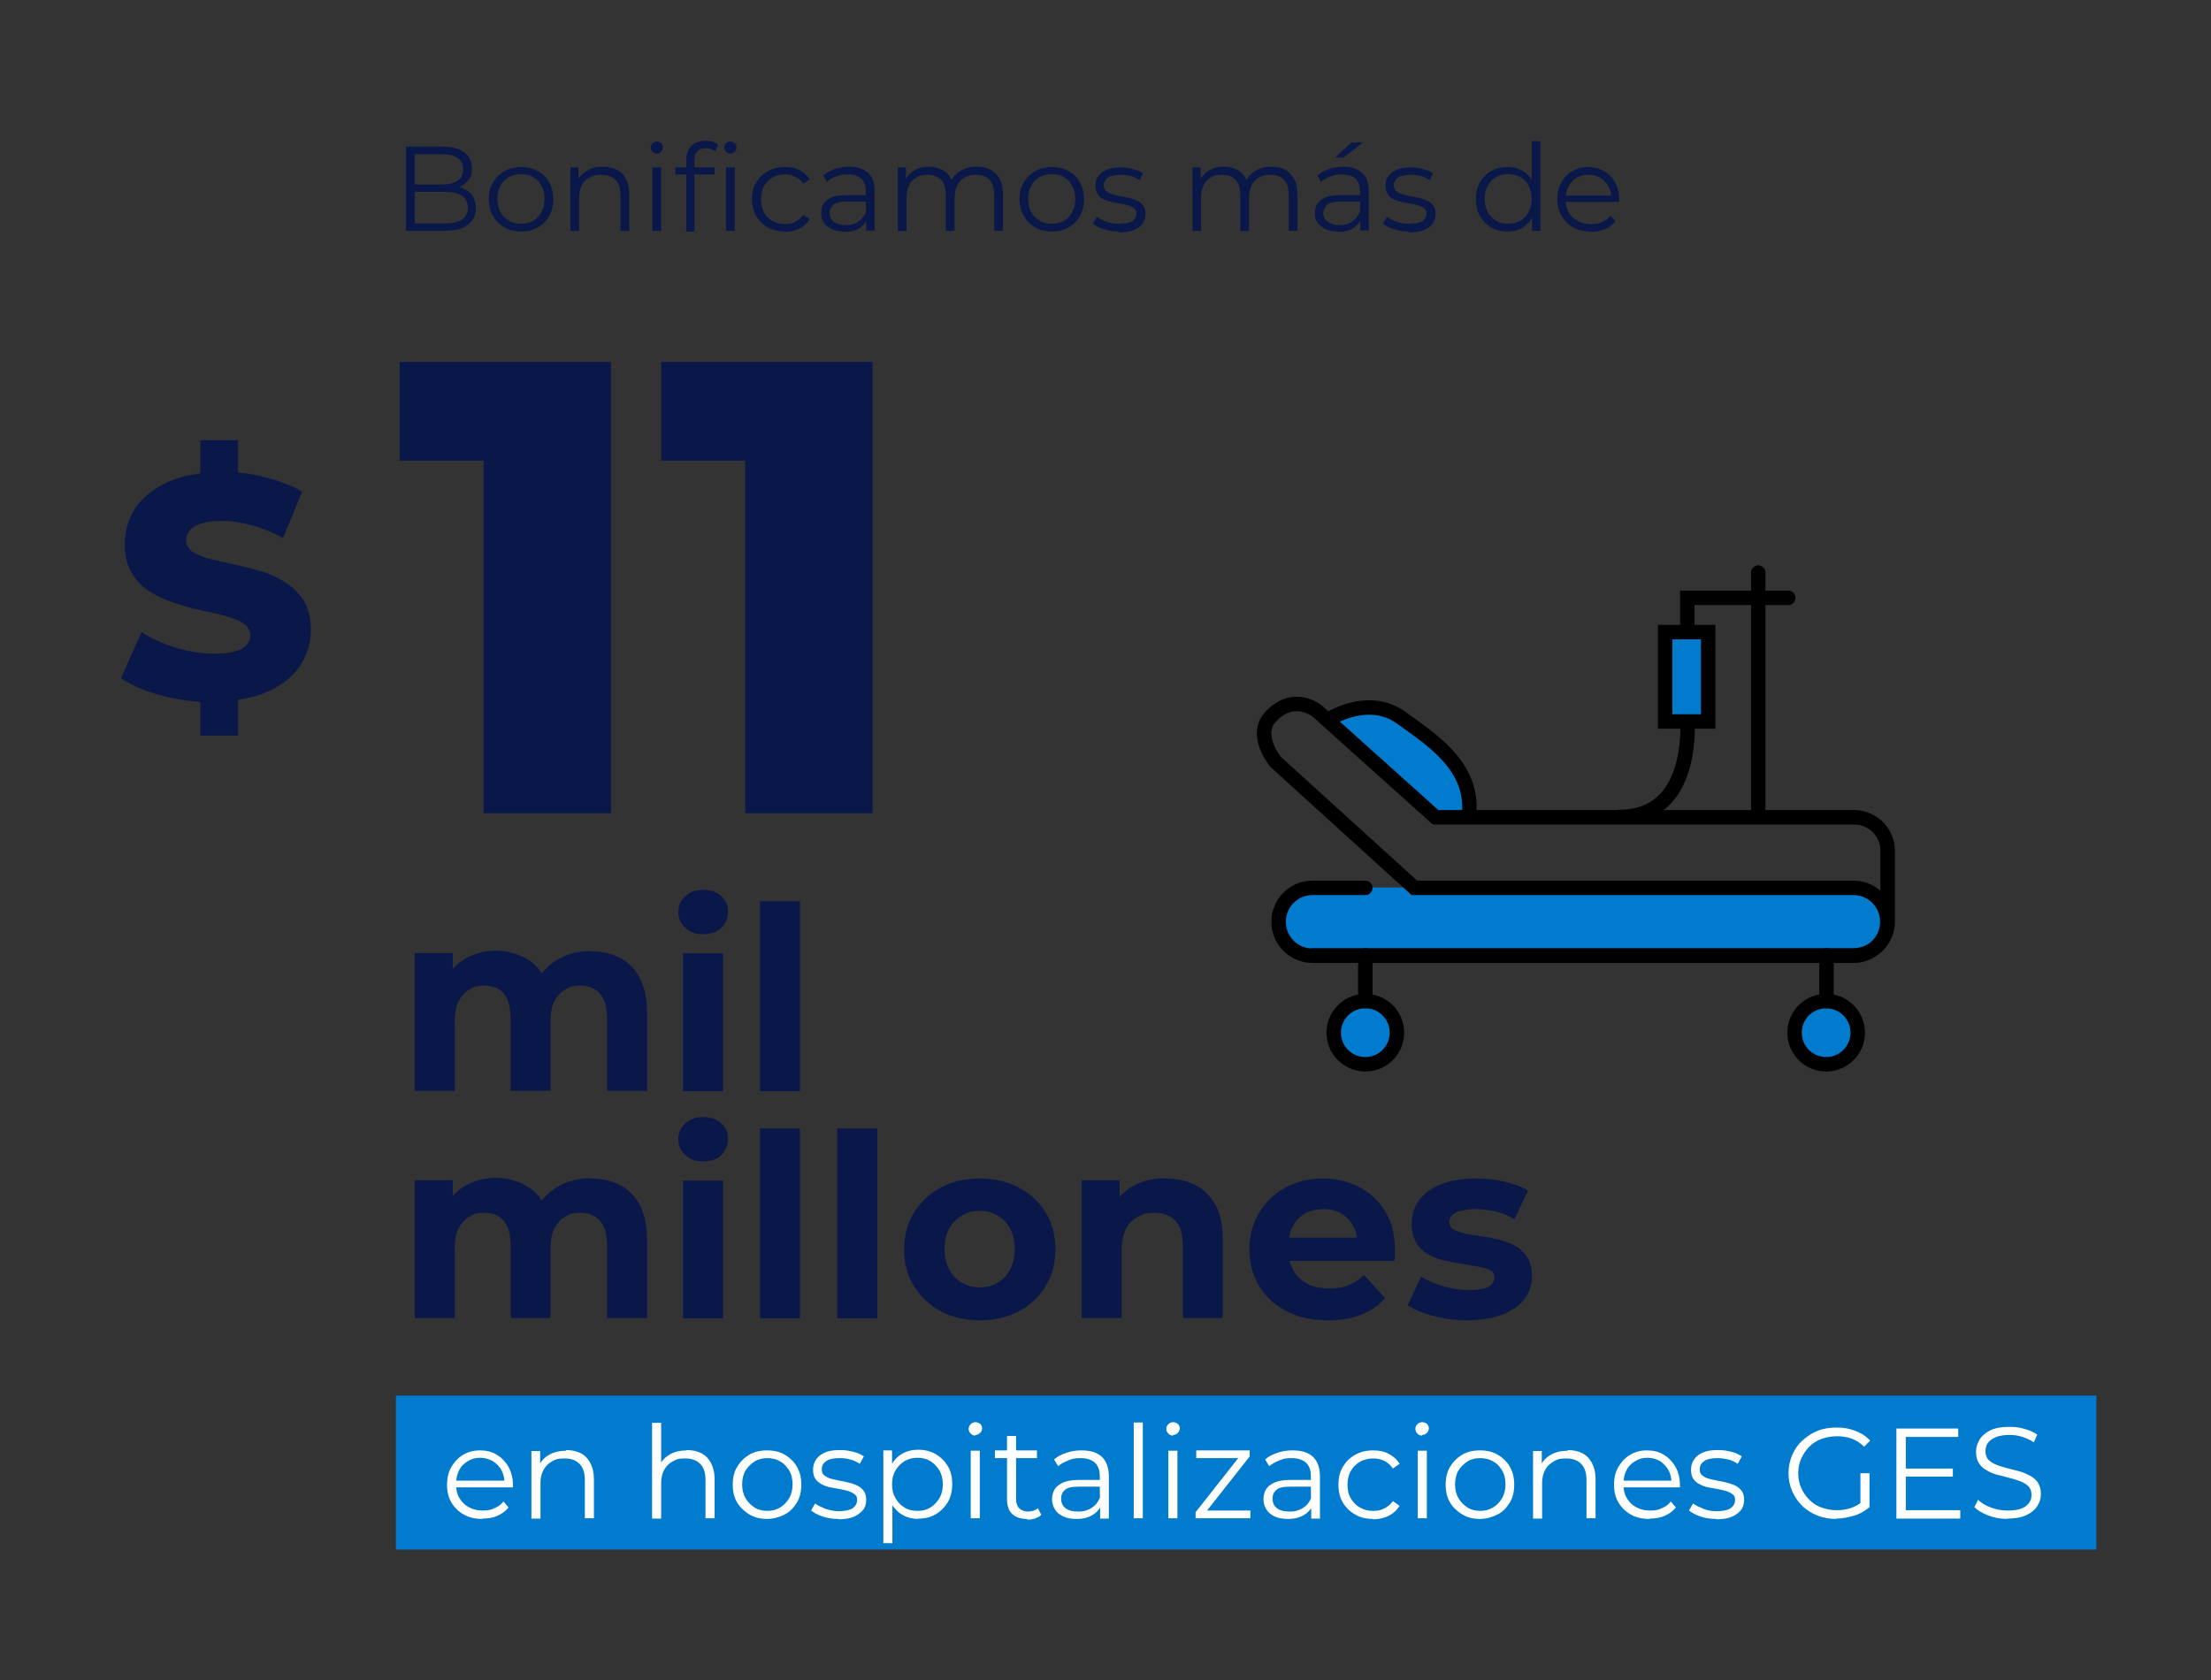 <?xml version="1.0" encoding="UTF-8"?>
<svg id="Capa_1" xmlns="http://www.w3.org/2000/svg" version="1.1" viewBox="0 0 657.8 500">
  <rect x="0" y="0" width="657.8" height="500" fill="#333333" stroke="none"/>
  <!-- Generator: Adobe Illustrator 29.6.1, SVG Export Plug-In . SVG Version: 2.1.1 Build 9)  -->
  <defs>
    <style>
      .st0 {
        fill: #007bce;
      }

      .st1 {
        fill: #fff;
      }

      .st2 {
        fill: #091849;
      }

      .st3 {
        fill: none;
        stroke: #000;
        stroke-linecap: round;
        stroke-miterlimit: 10;
        stroke-width: 4.3px;
      }
    </style>
  </defs>
  <g>
    <path class="st2" d="M120.8,68.7v-25.1h10.8c2.8,0,5,.6,6.5,1.7,1.5,1.1,2.3,2.7,2.3,4.8s-.3,2.5-1,3.4c-.6.9-1.5,1.6-2.6,2.1-1.1.5-2.3.7-3.6.7l.6-.9c1.6,0,3,.2,4.1.7,1.2.5,2.1,1.2,2.7,2.2s1,2.2,1,3.6c0,2.1-.8,3.8-2.4,5-1.6,1.2-3.9,1.8-7.1,1.8h-11.6ZM123.4,66.5h8.9c2.2,0,3.9-.4,5.1-1.1,1.2-.8,1.8-2,1.8-3.6s-.6-2.8-1.8-3.6c-1.2-.8-2.9-1.1-5.1-1.1h-9.2v-2.2h8.3c2,0,3.6-.4,4.7-1.1,1.1-.8,1.7-1.9,1.7-3.4s-.6-2.7-1.7-3.4c-1.1-.8-2.7-1.1-4.7-1.1h-8v20.8Z"/>
    <path class="st2" d="M155,68.9c-1.8,0-3.5-.4-4.9-1.2-1.4-.8-2.6-2-3.4-3.4-.8-1.4-1.3-3.1-1.3-5s.4-3.6,1.3-5c.8-1.4,2-2.6,3.4-3.4,1.4-.8,3.1-1.2,4.9-1.2s3.5.4,5,1.2c1.4.8,2.6,1.9,3.4,3.4.8,1.4,1.2,3.1,1.2,5s-.4,3.5-1.2,5c-.8,1.4-2,2.6-3.4,3.4-1.5.8-3.1,1.2-5,1.2ZM155,66.6c1.4,0,2.6-.3,3.6-.9,1.1-.6,1.9-1.5,2.5-2.6s.9-2.4.9-3.9-.3-2.8-.9-3.9-1.4-2-2.5-2.6c-1.1-.6-2.3-.9-3.6-.9s-2.5.3-3.6.9c-1.1.6-1.9,1.5-2.5,2.6-.6,1.1-.9,2.4-.9,3.9s.3,2.7.9,3.9c.6,1.1,1.5,2,2.5,2.6,1.1.6,2.2.9,3.6.9Z"/>
    <path class="st2" d="M179.5,49.6c1.5,0,2.9.3,4,.9,1.2.6,2.1,1.5,2.7,2.7s1,2.7,1,4.5v11h-2.6v-10.7c0-2-.5-3.5-1.5-4.5-1-1-2.4-1.5-4.2-1.5s-2.5.3-3.5.8c-1,.5-1.8,1.3-2.3,2.3-.5,1-.8,2.2-.8,3.7v9.9h-2.6v-18.9h2.4v5.2l-.4-1c.6-1.4,1.6-2.4,2.9-3.2,1.3-.8,2.9-1.2,4.7-1.2Z"/>
    <path class="st2" d="M195.4,45.7c-.5,0-1-.2-1.3-.5s-.5-.8-.5-1.3.2-.9.5-1.3c.4-.3.8-.5,1.3-.5s1,.2,1.3.5c.4.3.5.8.5,1.3s-.2,1-.5,1.3c-.3.4-.8.5-1.3.5ZM194.1,68.7v-18.9h2.6v18.9h-2.6Z"/>
    <path class="st2" d="M200.9,51.9v-2.1h11.7v2.1h-11.7ZM204.2,68.7v-21.2c0-1.7.5-3,1.5-4.1,1-1,2.4-1.5,4.2-1.5s1.4,0,2.1.3c.7.2,1.2.5,1.7.9l-.9,1.9c-.4-.3-.8-.5-1.3-.7-.5-.2-1-.2-1.5-.2-1.1,0-1.9.3-2.5.9-.6.6-.9,1.5-.9,2.7v4.1c0,0,0,17.1,0,17.1h-2.6ZM217.3,45.7c-.5,0-1-.2-1.3-.5s-.5-.8-.5-1.3.2-.9.5-1.3c.4-.3.8-.5,1.3-.5s1,.2,1.3.5c.4.3.5.8.5,1.3s-.2,1-.5,1.3-.8.5-1.3.5ZM216,68.7v-18.9h2.6v18.9h-2.6Z"/>
    <path class="st2" d="M233.5,68.9c-1.9,0-3.5-.4-5-1.2-1.5-.8-2.6-2-3.5-3.4-.8-1.4-1.3-3.1-1.3-5s.4-3.6,1.3-5c.8-1.4,2-2.6,3.5-3.4,1.5-.8,3.1-1.2,5-1.2s3.1.3,4.3.9c1.3.6,2.3,1.6,3.1,2.8l-1.9,1.3c-.6-1-1.4-1.7-2.4-2.1-1-.5-2-.7-3.1-.7s-2.6.3-3.6.9c-1.1.6-1.9,1.5-2.6,2.6-.6,1.1-.9,2.4-.9,3.9s.3,2.8.9,3.9c.6,1.1,1.5,2,2.6,2.6,1.1.6,2.3.9,3.6.9s2.2-.2,3.1-.7c1-.5,1.8-1.2,2.4-2.1l1.9,1.3c-.7,1.2-1.8,2.2-3.1,2.8-1.3.6-2.7,1-4.3,1Z"/>
    <path class="st2" d="M251.2,68.9c-1.4,0-2.6-.2-3.7-.7-1-.5-1.8-1.1-2.4-1.9s-.8-1.8-.8-2.9.2-1.9.7-2.7c.5-.8,1.2-1.4,2.3-1.9,1.1-.5,2.5-.7,4.3-.7h6.5v1.9h-6.4c-1.8,0-3.1.3-3.8,1-.7.6-1.1,1.4-1.1,2.4s.4,1.9,1.3,2.6c.8.6,2,1,3.5,1s2.7-.3,3.7-1c1-.7,1.8-1.6,2.3-2.9l.6,1.8c-.5,1.2-1.3,2.2-2.5,3s-2.7,1.1-4.5,1.1ZM257.7,68.7v-4.8c-.1,0-.1-7-.1-7,0-1.6-.4-2.8-1.3-3.7-.9-.9-2.2-1.3-4-1.3s-2.4.2-3.5.6c-1.1.4-2,.9-2.8,1.6l-1.1-1.9c1-.8,2.1-1.4,3.4-1.9,1.3-.4,2.8-.7,4.2-.7,2.4,0,4.3.6,5.7,1.8s2,3,2,5.5v11.7h-2.4Z"/>
    <path class="st2" d="M290.7,49.6c1.5,0,2.9.3,4,.9,1.1.6,2,1.5,2.7,2.7.6,1.2,1,2.7,1,4.5v11h-2.6v-10.7c0-2-.5-3.5-1.4-4.5-.9-1-2.3-1.5-4-1.5s-2.4.3-3.4.8c-.9.5-1.7,1.3-2.2,2.3-.5,1-.8,2.2-.8,3.7v9.9h-2.6v-10.7c0-2-.5-3.5-1.4-4.5-1-1-2.3-1.5-4-1.5s-2.4.3-3.3.8c-1,.5-1.7,1.3-2.2,2.3-.5,1-.8,2.2-.8,3.7v9.9h-2.6v-18.9h2.4v5.1l-.4-.9c.6-1.4,1.5-2.4,2.8-3.2,1.3-.8,2.8-1.2,4.5-1.2s3.4.5,4.7,1.4c1.3.9,2.1,2.3,2.5,4.1l-1-.4c.6-1.5,1.5-2.8,2.9-3.7s3.1-1.4,5-1.4Z"/>
    <path class="st2" d="M312.9,68.9c-1.8,0-3.5-.4-4.9-1.2-1.4-.8-2.6-2-3.4-3.4-.8-1.4-1.3-3.1-1.3-5s.4-3.6,1.3-5c.8-1.4,2-2.6,3.4-3.4,1.4-.8,3.1-1.2,4.9-1.2s3.5.4,5,1.2c1.4.8,2.6,1.9,3.4,3.4.8,1.4,1.2,3.1,1.2,5s-.4,3.5-1.2,5c-.8,1.4-2,2.6-3.4,3.4-1.5.8-3.1,1.2-5,1.2ZM312.9,66.6c1.4,0,2.6-.3,3.6-.9,1.1-.6,1.9-1.5,2.5-2.6s.9-2.4.9-3.9-.3-2.8-.9-3.9-1.4-2-2.5-2.6c-1.1-.6-2.3-.9-3.6-.9s-2.5.3-3.6.9c-1.1.6-1.9,1.5-2.5,2.6-.6,1.1-.9,2.4-.9,3.9s.3,2.7.9,3.9c.6,1.1,1.5,2,2.5,2.6,1.1.6,2.2.9,3.6.9Z"/>
    <path class="st2" d="M332.8,68.9c-1.6,0-3-.2-4.4-.7-1.4-.4-2.5-1-3.3-1.7l1.2-2c.8.6,1.7,1.1,2.9,1.5,1.2.4,2.5.6,3.8.6s3.1-.3,3.9-.8,1.2-1.3,1.2-2.2-.2-1.2-.7-1.6c-.4-.4-1-.7-1.7-.9-.7-.2-1.5-.4-2.4-.5-.9-.1-1.8-.3-2.6-.5-.9-.2-1.7-.5-2.4-.8s-1.3-.9-1.7-1.5c-.4-.6-.7-1.5-.7-2.6s.3-2,.9-2.8c.6-.8,1.4-1.5,2.5-1.9,1.1-.5,2.5-.7,4.1-.7s2.4.2,3.7.5c1.2.3,2.2.7,3,1.3l-1.1,2c-.8-.6-1.7-1-2.7-1.2-1-.3-1.9-.4-2.9-.4-1.7,0-3,.3-3.8.9-.8.6-1.2,1.3-1.2,2.2s.2,1.3.7,1.7c.4.4,1,.7,1.8,1s1.5.4,2.4.6c.9.1,1.7.3,2.6.5.9.2,1.7.5,2.4.8.7.3,1.3.8,1.8,1.5s.7,1.5.7,2.5-.3,2.1-.9,2.9c-.6.8-1.5,1.4-2.7,1.9-1.2.4-2.6.7-4.2.7Z"/>
    <path class="st2" d="M378.3,49.6c1.5,0,2.9.3,4,.9,1.1.6,2,1.5,2.7,2.7s1,2.7,1,4.5v11h-2.6v-10.7c0-2-.5-3.5-1.4-4.5-.9-1-2.3-1.5-4-1.5s-2.4.3-3.4.8-1.7,1.3-2.2,2.3c-.5,1-.8,2.2-.8,3.7v9.9h-2.6v-10.7c0-2-.5-3.5-1.4-4.5-1-1-2.3-1.5-4-1.5s-2.4.3-3.3.8c-1,.5-1.7,1.3-2.2,2.3s-.8,2.2-.8,3.7v9.9h-2.5v-18.9h2.4v5.1l-.4-.9c.6-1.4,1.5-2.4,2.8-3.2,1.3-.8,2.8-1.2,4.5-1.2s3.4.5,4.7,1.4c1.3.9,2.1,2.3,2.5,4.1l-1-.4c.6-1.5,1.5-2.8,2.9-3.7,1.4-.9,3.1-1.4,5-1.4Z"/>
    <path class="st2" d="M398.1,68.9c-1.4,0-2.6-.2-3.7-.7-1-.5-1.8-1.1-2.4-1.9s-.8-1.8-.8-2.9.2-1.9.7-2.7c.5-.8,1.2-1.4,2.3-1.9,1.1-.5,2.5-.7,4.3-.7h6.5v1.9h-6.4c-1.8,0-3.1.3-3.8,1s-1.1,1.4-1.1,2.4.4,1.9,1.3,2.6c.8.6,2,1,3.5,1s2.7-.3,3.7-1c1-.7,1.8-1.6,2.3-2.9l.6,1.8c-.5,1.2-1.3,2.2-2.5,3s-2.7,1.1-4.5,1.1ZM404.7,68.7v-4.8c-.1,0-.1-7-.1-7,0-1.6-.4-2.8-1.3-3.7-.9-.9-2.2-1.3-4-1.3s-2.4.2-3.5.6c-1.1.4-2,.9-2.8,1.6l-1.1-1.9c1-.8,2.1-1.4,3.4-1.9,1.3-.4,2.8-.7,4.2-.7,2.4,0,4.3.6,5.7,1.8s2,3,2,5.5v11.7h-2.4ZM397.2,46.9l4.9-4.5h3.4l-5.8,4.5h-2.5Z"/>
    <path class="st2" d="M419.1,68.9c-1.6,0-3-.2-4.4-.7-1.4-.4-2.5-1-3.3-1.7l1.2-2c.8.6,1.7,1.1,2.9,1.5,1.2.4,2.5.6,3.8.6s3.1-.3,3.9-.8,1.2-1.3,1.2-2.2-.2-1.2-.7-1.6c-.4-.4-1-.7-1.7-.9-.7-.2-1.5-.4-2.4-.5-.9-.1-1.8-.3-2.6-.5-.9-.2-1.7-.5-2.4-.8s-1.3-.9-1.7-1.5c-.4-.6-.7-1.5-.7-2.6s.3-2,.9-2.8c.6-.8,1.4-1.5,2.5-1.9,1.1-.5,2.5-.7,4.1-.7s2.4.2,3.7.5c1.2.3,2.2.7,3,1.3l-1.1,2c-.8-.6-1.7-1-2.7-1.2-1-.3-1.9-.4-2.9-.4-1.7,0-3,.3-3.8.9-.8.6-1.2,1.3-1.2,2.2s.2,1.3.7,1.7c.4.4,1,.7,1.8,1s1.5.4,2.4.6c.9.1,1.7.3,2.6.5.9.2,1.7.5,2.4.8.7.3,1.3.8,1.8,1.5s.7,1.5.7,2.5-.3,2.1-.9,2.9c-.6.8-1.5,1.4-2.7,1.9-1.2.4-2.6.7-4.2.7Z"/>
    <path class="st2" d="M448.5,68.9c-1.8,0-3.4-.4-4.8-1.2-1.4-.8-2.5-1.9-3.4-3.4-.8-1.4-1.2-3.1-1.2-5s.4-3.6,1.2-5c.8-1.4,1.9-2.6,3.4-3.4,1.4-.8,3-1.2,4.8-1.2s3.1.4,4.4,1.1c1.3.7,2.3,1.8,3.1,3.3.8,1.4,1.2,3.2,1.2,5.2s-.4,3.8-1.2,5.2c-.8,1.4-1.8,2.5-3.1,3.3-1.3.8-2.8,1.1-4.5,1.1ZM448.7,66.6c1.3,0,2.5-.3,3.6-.9,1.1-.6,1.9-1.5,2.5-2.6.6-1.1.9-2.4.9-3.9s-.3-2.8-.9-3.9c-.6-1.1-1.4-2-2.5-2.6-1.1-.6-2.3-.9-3.6-.9s-2.5.3-3.6.9c-1.1.6-1.9,1.5-2.5,2.6-.6,1.1-.9,2.4-.9,3.9s.3,2.7.9,3.9c.6,1.1,1.5,2,2.5,2.6,1.1.6,2.2.9,3.6.9ZM455.8,68.7v-5.7l.3-3.8-.4-3.8v-13.4h2.6v26.7h-2.4Z"/>
    <path class="st2" d="M473.3,68.9c-2,0-3.7-.4-5.2-1.2-1.5-.8-2.6-2-3.5-3.4-.8-1.4-1.3-3.1-1.3-5s.4-3.5,1.2-5c.8-1.4,1.9-2.6,3.3-3.4,1.4-.8,3-1.2,4.7-1.2s3.3.4,4.7,1.2c1.4.8,2.5,1.9,3.3,3.4.8,1.4,1.2,3.1,1.2,5s0,.2,0,.4c0,.1,0,.3,0,.4h-16.4v-1.9h15.1l-1,.8c0-1.4-.3-2.6-.9-3.6s-1.4-1.9-2.4-2.5c-1-.6-2.2-.9-3.5-.9s-2.5.3-3.5.9c-1,.6-1.8,1.4-2.4,2.5-.6,1.1-.9,2.3-.9,3.7v.4c0,1.4.3,2.7,1,3.8s1.5,1.9,2.7,2.5c1.1.6,2.4.9,3.9.9s2.2-.2,3.2-.6c1-.4,1.8-1,2.6-1.9l1.4,1.7c-.8,1-1.9,1.8-3.1,2.3-1.3.5-2.6.8-4.1.8Z"/>
  </g>
  <path class="st0" d="M437.2,242c1.1-14.2-11.5-22.1-20.2-28.4-9.5-6.9-20.7,0-20.7,0l-.7,1.2,31.5,28.3h8.2l2-1.1Z"/>
  <path class="st3" d="M396.2,213.6s11.2-6.9,20.7,0c8.7,6.3,21.4,14.2,20.2,28.4"/>
  <path class="st0" d="M561.5,274.2c0-5.6-4.5-10.1-10.1-10.1h-160.9c-5.6,0-10.1,4.5-10.1,10.1s4.5,10.1,10.1,10.1h0s0,0,0,0h161c5.6,0,10.1-4.5,10.1-10h0s0,0,0,0"/>
  <path class="st0" d="M415.6,307.3c0,5.2-4.2,9.4-9.4,9.4s-9.4-4.2-9.4-9.4,4.2-9.4,9.4-9.4,9.4,4.2,9.4,9.4"/>
  <path class="st3" d="M415.6,307.3c0,5.2-4.2,9.4-9.4,9.4s-9.4-4.2-9.4-9.4,4.2-9.4,9.4-9.4,9.4,4.2,9.4,9.4Z"/>
  <line class="st3" x1="406.2" y1="284.3" x2="406.2" y2="297.9"/>
  <path class="st0" d="M552.7,307.3c0,5.2-4.2,9.4-9.4,9.4s-9.4-4.2-9.4-9.4,4.2-9.4,9.4-9.4,9.4,4.2,9.4,9.4"/>
  <path class="st3" d="M552.7,307.3c0,5.2-4.2,9.4-9.4,9.4s-9.4-4.2-9.4-9.4,4.2-9.4,9.4-9.4,9.4,4.2,9.4,9.4Z"/>
  <line class="st3" x1="543.4" y1="284.3" x2="543.4" y2="297.9"/>
  <path class="st3" d="M390.4,284.3h161.1c5.6,0,10.1-4.5,10.1-10v-21.1c0-5.6-4.5-10-10.1-10h-124.4l-35.2-31.6s-6.9-5.7-13.8,1.6c-5.3,5.6,1.5,13.6,1.5,13.6l41.2,37.4h130.6c5.6,0,10.1,4.5,10.1,10.1s-4.5,10.1-10.1,10.1h-160.9c-5.6,0-10.1-4.5-10.1-10.1s4.5-10.1,10.1-10.1h15.7"/>
  <line class="st3" x1="523.1" y1="243.1" x2="523.1" y2="170.4"/>
  <path class="st3" d="M502,214.8s2.3,28.3-20.1,28.3"/>
  <polyline class="st3" points="532 177.9 502 177.9 502 188.1"/>
  <rect class="st0" x="495.4" y="188.1" width="12.8" height="26.6"/>
  <rect class="st3" x="495.4" y="188.1" width="12.8" height="26.6"/>
  <g>
    <path class="st2" d="M175.8,283.1c3.2,0,6.1.6,8.6,1.9,2.5,1.3,4.5,3.3,5.9,5.9,1.4,2.7,2.2,6.1,2.2,10.2v23.5h-11.9v-21.6c0-3.3-.7-5.7-2.1-7.3-1.4-1.6-3.3-2.4-5.8-2.4s-3.3.4-4.6,1.2c-1.4.8-2.4,2-3.2,3.5-.8,1.6-1.1,3.6-1.1,6v20.6h-11.9v-21.6c0-3.3-.7-5.7-2-7.3-1.3-1.6-3.3-2.4-5.7-2.4s-3.3.4-4.6,1.2c-1.4.8-2.4,2-3.2,3.5-.8,1.6-1.1,3.6-1.1,6v20.6h-11.9v-41h11.3v11.2l-2.1-3.3c1.4-2.8,3.4-4.9,6.1-6.4,2.6-1.4,5.6-2.2,8.9-2.2s7,1,9.9,2.9c2.8,1.9,4.7,4.8,5.6,8.7l-4.2-1.1c1.4-3.2,3.6-5.7,6.6-7.6,3-1.9,6.5-2.8,10.4-2.8Z"/>
    <path class="st2" d="M209.2,278c-2.2,0-4-.6-5.3-1.9-1.4-1.3-2.1-2.8-2.1-4.7s.7-3.5,2.1-4.7c1.4-1.3,3.1-1.9,5.3-1.9s4,.6,5.3,1.8c1.4,1.2,2.1,2.7,2.1,4.6s-.7,3.6-2,4.9c-1.3,1.3-3.1,1.9-5.4,1.9ZM203.2,324.7v-41h11.9v41h-11.9Z"/>
    <path class="st2" d="M226.1,324.7v-56.5h11.9v56.5h-11.9Z"/>
  </g>
  <g>
    <path class="st2" d="M175.8,350.7c3.2,0,6.1.6,8.6,1.9,2.5,1.3,4.5,3.3,5.9,5.9,1.4,2.7,2.2,6.1,2.2,10.2v23.5h-11.9v-21.6c0-3.3-.7-5.7-2.1-7.3-1.4-1.6-3.3-2.4-5.8-2.4s-3.3.4-4.6,1.2c-1.4.8-2.4,2-3.2,3.5-.8,1.6-1.1,3.6-1.1,6v20.6h-11.9v-21.6c0-3.3-.7-5.7-2-7.3-1.3-1.6-3.3-2.4-5.7-2.4s-3.3.4-4.6,1.2c-1.4.8-2.4,2-3.2,3.5-.8,1.6-1.1,3.6-1.1,6v20.6h-11.9v-41h11.3v11.2l-2.1-3.3c1.4-2.8,3.4-4.9,6.1-6.4,2.6-1.4,5.6-2.2,8.9-2.2s7,1,9.9,2.9c2.8,1.9,4.7,4.8,5.6,8.7l-4.2-1.1c1.4-3.2,3.6-5.7,6.6-7.6,3-1.9,6.5-2.8,10.4-2.8Z"/>
    <path class="st2" d="M209.2,345.6c-2.2,0-4-.6-5.3-1.9-1.4-1.3-2.1-2.8-2.1-4.7s.7-3.5,2.1-4.7c1.4-1.3,3.1-1.9,5.3-1.9s4,.6,5.3,1.8c1.4,1.2,2.1,2.7,2.1,4.6s-.7,3.6-2,4.9c-1.3,1.3-3.1,1.9-5.4,1.9ZM203.2,392.3v-41h11.9v41h-11.9Z"/>
    <path class="st2" d="M226.1,392.3v-56.5h11.9v56.5h-11.9Z"/>
    <path class="st2" d="M249.1,392.3v-56.5h11.9v56.5h-11.9Z"/>
    <path class="st2" d="M291.5,392.9c-4.4,0-8.2-.9-11.6-2.7-3.4-1.8-6-4.3-8-7.5-2-3.2-2.9-6.8-2.9-10.9s1-7.8,2.9-10.9c2-3.2,4.6-5.7,8-7.5,3.4-1.8,7.2-2.7,11.6-2.7s8.2.9,11.6,2.7c3.4,1.8,6.1,4.3,8,7.4,1.9,3.1,2.9,6.8,2.9,11s-1,7.7-2.9,10.9c-1.9,3.2-4.6,5.7-8,7.5-3.4,1.8-7.3,2.7-11.6,2.7ZM291.5,383.1c2,0,3.8-.5,5.3-1.4,1.6-.9,2.8-2.2,3.7-3.9.9-1.7,1.4-3.7,1.4-6.1s-.5-4.4-1.4-6.1c-.9-1.7-2.2-3-3.7-3.9-1.6-.9-3.4-1.4-5.3-1.4s-3.8.5-5.3,1.4c-1.6.9-2.8,2.2-3.8,3.9-.9,1.7-1.4,3.7-1.4,6.1s.5,4.4,1.4,6.1c.9,1.7,2.2,3,3.8,3.9,1.6.9,3.4,1.4,5.3,1.4Z"/>
    <path class="st2" d="M346.8,350.7c3.2,0,6.2.6,8.7,1.9,2.6,1.3,4.6,3.3,6.1,5.9,1.5,2.7,2.2,6.1,2.2,10.2v23.5h-11.9v-21.6c0-3.3-.7-5.7-2.2-7.3-1.4-1.6-3.5-2.4-6.1-2.4s-3.6.4-5.1,1.2c-1.5.8-2.7,2-3.5,3.6s-1.3,3.7-1.3,6.2v20.3h-11.9v-41h11.3v11.3l-2.1-3.4c1.5-2.7,3.6-4.8,6.3-6.3,2.7-1.5,5.9-2.2,9.4-2.2Z"/>
    <path class="st2" d="M395.1,392.9c-4.7,0-8.8-.9-12.3-2.7-3.5-1.8-6.3-4.3-8.2-7.5-1.9-3.2-2.9-6.8-2.9-10.9s1-7.8,2.9-10.9c1.9-3.2,4.5-5.7,7.8-7.5,3.3-1.8,7-2.7,11.2-2.7s7.6.9,10.9,2.6c3.2,1.7,5.8,4.1,7.7,7.3,1.9,3.2,2.8,7,2.8,11.4s0,1,0,1.6c0,.6-.1,1.1-.2,1.6h-33.3v-6.9h27l-4.6,2.1c0-2.1-.4-4-1.3-5.6-.9-1.6-2.1-2.8-3.6-3.7-1.5-.9-3.3-1.3-5.3-1.3s-3.8.4-5.4,1.3c-1.5.9-2.8,2.1-3.6,3.7-.9,1.6-1.3,3.5-1.3,5.7v1.8c0,2.2.5,4.2,1.5,5.9,1,1.7,2.4,3,4.2,3.9,1.8.9,3.9,1.3,6.4,1.3s4.1-.3,5.8-1c1.6-.7,3.2-1.6,4.5-3l6.3,6.9c-1.9,2.1-4.2,3.8-7.1,4.9-2.8,1.1-6.1,1.7-9.8,1.7Z"/>
    <path class="st2" d="M436.6,392.9c-3.5,0-6.9-.4-10.1-1.3-3.2-.8-5.8-1.9-7.7-3.2l4-8.5c1.9,1.2,4.1,2.1,6.7,2.9,2.6.7,5.1,1.1,7.6,1.1s4.7-.3,5.8-1c1.1-.7,1.7-1.6,1.7-2.7s-.4-1.7-1.3-2.2c-.9-.5-2.1-.8-3.5-1.1-1.5-.3-3.1-.5-4.8-.8-1.8-.3-3.5-.6-5.3-1-1.8-.4-3.4-1.1-4.9-1.9-1.5-.9-2.7-2-3.5-3.5-.9-1.5-1.3-3.4-1.3-5.7s.7-4.9,2.2-6.9c1.5-2,3.7-3.5,6.5-4.7,2.8-1.1,6.2-1.7,10.2-1.7s5.6.3,8.5.9c2.9.6,5.3,1.5,7.2,2.7l-4,8.5c-2-1.2-4-2-6-2.4-2-.4-3.9-.6-5.8-.6s-4.6.4-5.8,1.1c-1.2.7-1.8,1.6-1.8,2.7s.4,1.8,1.3,2.3c.9.5,2.1.9,3.5,1.2,1.5.3,3.1.6,4.8.8s3.5.6,5.3,1c1.8.5,3.4,1.1,4.8,1.9,1.4.8,2.6,2,3.5,3.4s1.4,3.3,1.4,5.7-.8,4.8-2.3,6.7c-1.5,2-3.7,3.5-6.6,4.6-2.9,1.1-6.4,1.7-10.5,1.7Z"/>
  </g>
  <g>
    <path class="st2" d="M143.9,242.1v-120.7l16.3,15.7h-41.3v-29.4h62.9v134.3h-38Z"/>
    <path class="st2" d="M221.7,242.1v-120.7l16.3,15.7h-41.3v-29.4h62.9v134.3h-38Z"/>
  </g>
  <rect class="st0" x="117.8" y="415.3" width="505.9" height="45.8"/>
  <g>
    <path class="st1" d="M143.5,452c-2.1,0-3.9-.4-5.5-1.3-1.6-.9-2.8-2.1-3.7-3.6-.9-1.5-1.3-3.3-1.3-5.3s.4-3.8,1.3-5.3c.9-1.5,2-2.7,3.5-3.6,1.5-.9,3.2-1.3,5-1.3s3.6.4,5,1.3c1.5.9,2.6,2.1,3.5,3.6.8,1.5,1.3,3.3,1.3,5.3s0,.3,0,.4c0,.1,0,.3,0,.4h-17.5v-2h16.1l-1.1.8c0-1.5-.3-2.8-.9-3.9-.6-1.1-1.5-2-2.6-2.7-1.1-.6-2.3-1-3.7-1s-2.6.3-3.7,1c-1.1.6-2,1.5-2.6,2.7-.6,1.2-.9,2.5-.9,3.9v.4c0,1.5.3,2.9,1,4,.7,1.2,1.6,2.1,2.8,2.7,1.2.7,2.6,1,4.2,1s2.4-.2,3.4-.7c1.1-.4,2-1.1,2.7-2l1.5,1.8c-.9,1.1-2,1.9-3.4,2.5-1.3.6-2.8.8-4.4.8Z"/>
    <path class="st1" d="M168.4,431.5c1.6,0,3.1.3,4.3.9,1.2.6,2.2,1.6,2.9,2.9.7,1.3,1.1,2.9,1.1,4.8v11.7h-2.7v-11.4c0-2.1-.5-3.7-1.6-4.8-1.1-1.1-2.5-1.6-4.5-1.6s-2.7.3-3.7.9c-1.1.6-1.9,1.4-2.5,2.5-.6,1.1-.9,2.4-.9,3.9v10.6h-2.7v-20.1h2.6v5.5l-.4-1c.6-1.5,1.7-2.6,3.1-3.4,1.4-.8,3.1-1.2,5-1.2Z"/>
    <path class="st1" d="M204.3,431.5c1.6,0,3.1.3,4.3.9,1.2.6,2.2,1.6,2.9,2.9.7,1.3,1.1,2.9,1.1,4.8v11.7h-2.7v-11.4c0-2.1-.5-3.7-1.6-4.8-1.1-1.1-2.5-1.6-4.5-1.6s-2.7.3-3.7.9c-1.1.6-1.9,1.4-2.5,2.5-.6,1.1-.9,2.4-.9,3.9v10.6h-2.7v-28.5h2.7v13.8l-.5-1c.6-1.5,1.7-2.6,3.1-3.4,1.4-.8,3.1-1.2,5-1.2Z"/>
    <path class="st1" d="M228.2,452c-1.9,0-3.7-.4-5.2-1.3-1.5-.9-2.8-2.1-3.7-3.6-.9-1.5-1.3-3.3-1.3-5.3s.4-3.8,1.3-5.3c.9-1.5,2.1-2.7,3.6-3.6s3.3-1.3,5.3-1.3,3.8.4,5.3,1.3c1.5.9,2.8,2.1,3.6,3.6.9,1.5,1.3,3.3,1.3,5.3s-.4,3.8-1.3,5.3-2.1,2.8-3.7,3.6-3.3,1.3-5.3,1.3ZM228.2,449.6c1.5,0,2.7-.3,3.9-1,1.1-.7,2-1.6,2.7-2.8.7-1.2,1-2.6,1-4.1s-.3-3-1-4.1-1.5-2.1-2.7-2.7c-1.1-.7-2.4-1-3.8-1s-2.7.3-3.8,1c-1.1.7-2,1.6-2.7,2.7-.7,1.2-1,2.6-1,4.1s.3,2.9,1,4.1c.7,1.2,1.6,2.1,2.7,2.8,1.1.7,2.4,1,3.8,1Z"/>
    <path class="st1" d="M249.5,452c-1.7,0-3.2-.2-4.7-.7-1.5-.5-2.6-1.1-3.5-1.8l1.2-2.1c.8.6,1.9,1.1,3.1,1.6,1.3.4,2.6.7,4,.7s3.3-.3,4.1-.9c.8-.6,1.3-1.4,1.3-2.4s-.2-1.3-.7-1.7c-.5-.4-1.1-.7-1.9-1-.8-.2-1.6-.4-2.6-.6-.9-.2-1.9-.3-2.8-.5-.9-.2-1.8-.5-2.5-.9-.8-.4-1.4-.9-1.9-1.6-.5-.7-.7-1.6-.7-2.8s.3-2.1.9-3c.6-.9,1.5-1.6,2.7-2.1,1.2-.5,2.6-.7,4.4-.7s2.6.2,3.9.5,2.4.8,3.2,1.4l-1.2,2.2c-.9-.6-1.9-1.1-2.9-1.3-1-.3-2-.4-3.1-.4-1.8,0-3.2.3-4,.9-.9.6-1.3,1.4-1.3,2.4s.2,1.4.7,1.8c.5.4,1.1.8,1.9,1s1.6.4,2.6.6c.9.2,1.9.3,2.8.6.9.2,1.8.5,2.6.9.8.4,1.4.9,1.9,1.6.5.7.7,1.6.7,2.7s-.3,2.2-1,3-1.6,1.5-2.8,2c-1.2.5-2.7.7-4.5.7Z"/>
    <path class="st1" d="M262.8,459.2v-27.6h2.6v6.1l-.3,4,.4,4.1v13.4h-2.7ZM273.2,452c-1.7,0-3.3-.4-4.7-1.2-1.4-.8-2.5-2-3.4-3.5-.8-1.5-1.2-3.4-1.2-5.6s.4-4.1,1.2-5.6c.8-1.5,1.9-2.7,3.3-3.5,1.4-.8,3-1.2,4.8-1.2s3.6.4,5.2,1.3c1.5.9,2.7,2.1,3.6,3.6.9,1.5,1.3,3.3,1.3,5.3s-.4,3.8-1.3,5.4c-.9,1.5-2.1,2.7-3.6,3.6-1.5.9-3.2,1.3-5.2,1.3ZM273,449.6c1.4,0,2.7-.3,3.8-1,1.1-.7,2-1.6,2.7-2.8.7-1.2,1-2.6,1-4.1s-.3-2.9-1-4.1c-.7-1.2-1.6-2.1-2.7-2.8-1.1-.7-2.4-1-3.8-1s-2.7.3-3.9,1c-1.1.7-2,1.6-2.7,2.8s-1,2.5-1,4.1.3,2.9,1,4.1c.7,1.2,1.5,2.1,2.7,2.8,1.1.7,2.4,1,3.9,1Z"/>
    <path class="st1" d="M290.2,427.2c-.6,0-1-.2-1.4-.6-.4-.4-.6-.8-.6-1.4s.2-1,.6-1.4c.4-.4.9-.6,1.4-.6s1,.2,1.4.5c.4.4.6.8.6,1.3s-.2,1-.6,1.4c-.4.4-.9.6-1.4.6ZM288.8,451.8v-20.1h2.7v20.1h-2.7Z"/>
    <path class="st1" d="M296,433.9v-2.3h12.5v2.3h-12.5ZM305.5,452c-1.9,0-3.3-.5-4.4-1.5-1-1-1.5-2.5-1.5-4.3v-18.9h2.7v18.8c0,1.2.3,2.1.9,2.7.6.6,1.5,1,2.6,1s2.2-.3,3-1l1,2c-.5.5-1.2.8-1.9,1.1-.8.2-1.5.3-2.3.3Z"/>
    <path class="st1" d="M320.3,452c-1.5,0-2.8-.2-3.9-.7-1.1-.5-2-1.2-2.5-2.1-.6-.9-.9-1.9-.9-3s.2-2,.7-2.9c.5-.9,1.3-1.5,2.5-2.1,1.1-.5,2.7-.8,4.6-.8h6.9v2h-6.9c-1.9,0-3.3.3-4,1-.8.7-1.1,1.5-1.1,2.6s.4,2.1,1.3,2.8c.9.7,2.1,1,3.8,1s2.9-.4,4-1.1,1.9-1.7,2.4-3l.6,1.9c-.5,1.3-1.4,2.4-2.7,3.2-1.3.8-2.9,1.2-4.8,1.2ZM327.3,451.8v-5.2c-.1,0-.1-7.4-.1-7.4,0-1.7-.5-3-1.4-3.9-1-.9-2.4-1.4-4.3-1.4s-2.5.2-3.7.7-2.2,1-3,1.7l-1.2-2c1-.9,2.2-1.5,3.7-2,1.4-.5,2.9-.7,4.5-.7,2.6,0,4.6.6,6,1.9s2.1,3.3,2.1,5.9v12.5h-2.6Z"/>
    <path class="st1" d="M337.3,451.8v-28.5h2.7v28.5h-2.7Z"/>
    <path class="st1" d="M349,427.2c-.6,0-1-.2-1.4-.6-.4-.4-.6-.8-.6-1.4s.2-1,.6-1.4c.4-.4.9-.6,1.4-.6s1,.2,1.4.5c.4.4.6.8.6,1.3s-.2,1-.6,1.4c-.4.4-.8.6-1.4.6ZM347.6,451.8v-20.1h2.7v20.1h-2.7Z"/>
    <path class="st1" d="M355.7,451.8v-1.8l13.4-17,.6.9h-13.8v-2.3h15.9v1.8l-13.4,17-.7-.9h14.3v2.3h-16.4Z"/>
    <path class="st1" d="M383.2,452c-1.5,0-2.8-.2-3.9-.7-1.1-.5-2-1.2-2.5-2.1-.6-.9-.9-1.9-.9-3s.2-2,.7-2.9c.5-.9,1.3-1.5,2.5-2.1,1.1-.5,2.7-.8,4.6-.8h6.9v2h-6.9c-1.9,0-3.3.3-4,1-.8.7-1.1,1.5-1.1,2.6s.4,2.1,1.3,2.8c.9.7,2.1,1,3.8,1s2.9-.4,4-1.1,1.9-1.7,2.4-3l.6,1.9c-.5,1.3-1.4,2.4-2.7,3.2-1.3.8-2.9,1.2-4.8,1.2ZM390.1,451.8v-5.2c-.1,0-.1-7.4-.1-7.4,0-1.7-.5-3-1.4-3.9-1-.9-2.4-1.4-4.3-1.4s-2.5.2-3.7.7-2.2,1-3,1.7l-1.2-2c1-.9,2.2-1.5,3.7-2,1.4-.5,2.9-.7,4.5-.7,2.6,0,4.6.6,6,1.9s2.1,3.3,2.1,5.9v12.5h-2.6Z"/>
    <path class="st1" d="M408.5,452c-2,0-3.8-.4-5.3-1.3-1.6-.9-2.8-2.1-3.7-3.6s-1.3-3.3-1.3-5.3.4-3.8,1.3-5.3c.9-1.5,2.1-2.7,3.7-3.6,1.6-.9,3.4-1.3,5.3-1.3s3.3.3,4.6,1c1.4.7,2.5,1.7,3.3,3l-2,1.4c-.7-1-1.5-1.8-2.6-2.3-1-.5-2.1-.7-3.3-.7s-2.7.3-3.9,1c-1.2.7-2.1,1.6-2.7,2.7-.7,1.2-1,2.6-1,4.1s.3,3,1,4.1c.7,1.2,1.6,2.1,2.7,2.7,1.2.7,2.4,1,3.9,1s2.3-.2,3.3-.7c1-.5,1.9-1.2,2.6-2.2l2,1.4c-.8,1.3-1.9,2.3-3.3,3-1.4.7-2.9,1-4.6,1Z"/>
    <path class="st1" d="M423.1,427.2c-.6,0-1-.2-1.4-.6-.4-.4-.6-.8-.6-1.4s.2-1,.6-1.4c.4-.4.9-.6,1.4-.6s1,.2,1.4.5c.4.4.6.8.6,1.3s-.2,1-.6,1.4c-.4.4-.8.6-1.4.6ZM421.8,451.8v-20.1h2.7v20.1h-2.7Z"/>
    <path class="st1" d="M440.3,452c-1.9,0-3.7-.4-5.2-1.3s-2.8-2.1-3.7-3.6-1.3-3.3-1.3-5.3.4-3.8,1.3-5.3c.9-1.5,2.1-2.7,3.6-3.6,1.5-.9,3.3-1.3,5.3-1.3s3.8.4,5.3,1.3c1.5.9,2.8,2.1,3.6,3.6.9,1.5,1.3,3.3,1.3,5.3s-.4,3.8-1.3,5.3-2.1,2.8-3.7,3.6-3.3,1.3-5.3,1.3ZM440.3,449.6c1.5,0,2.7-.3,3.9-1,1.1-.7,2-1.6,2.7-2.8.7-1.2,1-2.6,1-4.1s-.3-3-1-4.1c-.7-1.2-1.5-2.1-2.7-2.7-1.1-.7-2.4-1-3.8-1s-2.7.3-3.8,1c-1.1.7-2,1.6-2.7,2.7-.7,1.2-1,2.6-1,4.1s.3,2.9,1,4.1c.7,1.2,1.6,2.1,2.7,2.8,1.1.7,2.4,1,3.8,1Z"/>
    <path class="st1" d="M466.4,431.5c1.6,0,3.1.3,4.3.9,1.2.6,2.2,1.6,2.9,2.9s1.1,2.9,1.1,4.8v11.7h-2.7v-11.4c0-2.1-.5-3.7-1.6-4.8-1.1-1.1-2.5-1.6-4.5-1.6s-2.7.3-3.7.9-1.9,1.4-2.5,2.5c-.6,1.1-.9,2.4-.9,3.9v10.6h-2.7v-20.1h2.6v5.5l-.4-1c.6-1.5,1.7-2.6,3.1-3.4,1.4-.8,3.1-1.2,5-1.2Z"/>
    <path class="st1" d="M490.7,452c-2.1,0-3.9-.4-5.5-1.3s-2.8-2.1-3.7-3.6-1.3-3.3-1.3-5.3.4-3.8,1.3-5.3c.9-1.5,2-2.7,3.5-3.6,1.5-.9,3.2-1.3,5-1.3s3.6.4,5,1.3c1.5.9,2.6,2.1,3.5,3.6.8,1.5,1.3,3.3,1.3,5.3s0,.3,0,.4c0,.1,0,.3,0,.4h-17.5v-2h16.1l-1.1.8c0-1.5-.3-2.8-.9-3.9-.6-1.1-1.5-2-2.5-2.7-1.1-.6-2.3-1-3.7-1s-2.6.3-3.7,1c-1.1.6-2,1.5-2.6,2.7s-.9,2.5-.9,3.9v.4c0,1.5.3,2.9,1,4,.7,1.2,1.6,2.1,2.8,2.7,1.2.7,2.6,1,4.2,1s2.4-.2,3.4-.7c1.1-.4,2-1.1,2.7-2l1.5,1.8c-.9,1.1-2,1.9-3.4,2.5s-2.8.8-4.4.8Z"/>
    <path class="st1" d="M510.7,452c-1.7,0-3.2-.2-4.7-.7-1.5-.5-2.6-1.1-3.5-1.8l1.2-2.1c.8.6,1.9,1.1,3.1,1.6s2.6.7,4,.7,3.3-.3,4.1-.9c.8-.6,1.3-1.4,1.3-2.4s-.2-1.3-.7-1.7c-.5-.4-1.1-.7-1.9-1-.8-.2-1.6-.4-2.6-.6-.9-.2-1.9-.3-2.8-.5-.9-.2-1.8-.5-2.5-.9-.8-.4-1.4-.9-1.9-1.6-.5-.7-.7-1.6-.7-2.8s.3-2.1.9-3c.6-.9,1.5-1.6,2.7-2.1,1.2-.5,2.6-.7,4.4-.7s2.6.2,3.9.5,2.4.8,3.2,1.4l-1.2,2.2c-.9-.6-1.9-1.1-2.9-1.3s-2-.4-3.1-.4c-1.8,0-3.2.3-4,.9-.9.6-1.3,1.4-1.3,2.4s.2,1.4.7,1.8c.5.4,1.1.8,1.9,1,.8.2,1.6.4,2.6.6.9.2,1.9.3,2.8.6.9.2,1.8.5,2.6.9.8.4,1.4.9,1.9,1.6.5.7.7,1.6.7,2.7s-.3,2.2-1,3c-.7.9-1.6,1.5-2.8,2-1.2.5-2.7.7-4.5.7Z"/>
    <path class="st1" d="M546.4,452c-2,0-3.9-.3-5.7-1-1.7-.7-3.2-1.6-4.5-2.9-1.3-1.2-2.2-2.7-3-4.3-.7-1.7-1.1-3.5-1.1-5.4s.4-3.8,1.1-5.4c.7-1.7,1.7-3.1,3-4.3,1.3-1.2,2.8-2.2,4.5-2.9,1.7-.7,3.6-1,5.7-1s3.9.3,5.6,1c1.7.6,3.2,1.6,4.4,2.9l-1.8,1.8c-1.1-1.1-2.4-1.9-3.7-2.4-1.4-.5-2.8-.7-4.4-.7s-3.2.3-4.6.8-2.6,1.3-3.6,2.3-1.8,2.2-2.4,3.5c-.6,1.3-.9,2.8-.9,4.4s.3,3.1.9,4.4c.6,1.4,1.4,2.5,2.4,3.5s2.2,1.8,3.6,2.3,2.9.8,4.5.8,3-.2,4.4-.7c1.4-.5,2.6-1.2,3.8-2.3l1.6,2.1c-1.3,1.1-2.8,2-4.5,2.5s-3.5.9-5.4.9ZM553.5,448.3v-9.9h2.7v10.2l-2.7-.3Z"/>
    <path class="st1" d="M567.1,449.4h16.1v2.5h-19v-26.8h18.4v2.5h-15.6v21.9ZM566.8,437h14.2v2.4h-14.2v-2.4Z"/>
    <path class="st1" d="M597.3,452c-2,0-3.9-.3-5.7-1-1.8-.7-3.2-1.5-4.2-2.5l1.1-2.2c.9.9,2.2,1.7,3.8,2.3,1.6.6,3.3.9,5,.9s3.1-.2,4.1-.6,1.8-1,2.3-1.7c.5-.7.7-1.5.7-2.4s-.3-1.9-.9-2.5c-.6-.6-1.4-1.1-2.4-1.5-1-.4-2-.7-3.2-1s-2.4-.6-3.5-.9c-1.2-.3-2.3-.7-3.2-1.3-1-.5-1.8-1.2-2.4-2.1-.6-.9-.9-2-.9-3.5s.4-2.5,1.1-3.7c.7-1.1,1.8-2,3.2-2.7,1.5-.7,3.3-1,5.6-1s3,.2,4.5.6,2.8,1,3.8,1.7l-1,2.3c-1.2-.8-2.4-1.3-3.7-1.7s-2.5-.5-3.7-.5-2.9.2-4,.7-1.8,1-2.3,1.7c-.5.7-.7,1.6-.7,2.5s.3,1.9.9,2.5c.6.6,1.4,1.1,2.4,1.5,1,.4,2.1.7,3.2,1s2.3.6,3.5.9c1.2.3,2.2.8,3.2,1.3,1,.5,1.8,1.2,2.4,2.1s.9,2,.9,3.4-.4,2.5-1.1,3.6c-.7,1.1-1.8,2-3.3,2.7-1.5.7-3.4,1-5.7,1Z"/>
  </g>
  <path class="st2" d="M63.6,209c-5.4,0-10.5-.7-15.5-2-5-1.3-9-3.1-12.1-5.2l6.1-13.7c2.9,1.9,6.3,3.4,10.2,4.6,3.8,1.2,7.7,1.8,11.5,1.8s4.6-.2,6.2-.7c1.6-.5,2.7-1.1,3.4-1.9.7-.8,1.1-1.7,1.1-2.8s-.7-2.7-2.1-3.6c-1.4-.9-3.1-1.6-5.3-2.2-2.2-.6-4.6-1.1-7.3-1.7-2.7-.6-5.3-1.3-8-2.2-2.7-.9-5.1-2-7.3-3.4-2.2-1.4-4-3.2-5.3-5.5-1.4-2.3-2.1-5.2-2.1-8.7s1.1-7.5,3.2-10.7c2.2-3.2,5.4-5.7,9.7-7.7,4.3-1.9,9.7-2.9,16.1-2.9s8.5.5,12.7,1.5c4.1,1,7.8,2.4,11.1,4.3l-5.7,13.8c-3.1-1.7-6.2-2.9-9.3-3.8-3.1-.8-6-1.3-8.9-1.3s-4.6.3-6.2.8c-1.6.5-2.7,1.2-3.4,2.1-.7.9-1,1.9-1,3s.7,2.6,2,3.4c1.3.8,3.1,1.5,5.3,2.1,2.2.5,4.6,1.1,7.3,1.6,2.6.6,5.3,1.3,8,2.1,2.6.8,5.1,2,7.2,3.4,2.2,1.4,3.9,3.2,5.3,5.5,1.3,2.3,2,5.1,2,8.6s-1.1,7.3-3.2,10.5c-2.2,3.2-5.4,5.8-9.6,7.7-4.3,1.9-9.7,2.9-16.1,2.9ZM59.6,144.3v-13.3h11.2v13.3h-11.2ZM59.6,218.9v-13.4h11.2v13.4h-11.2Z"/>
</svg>